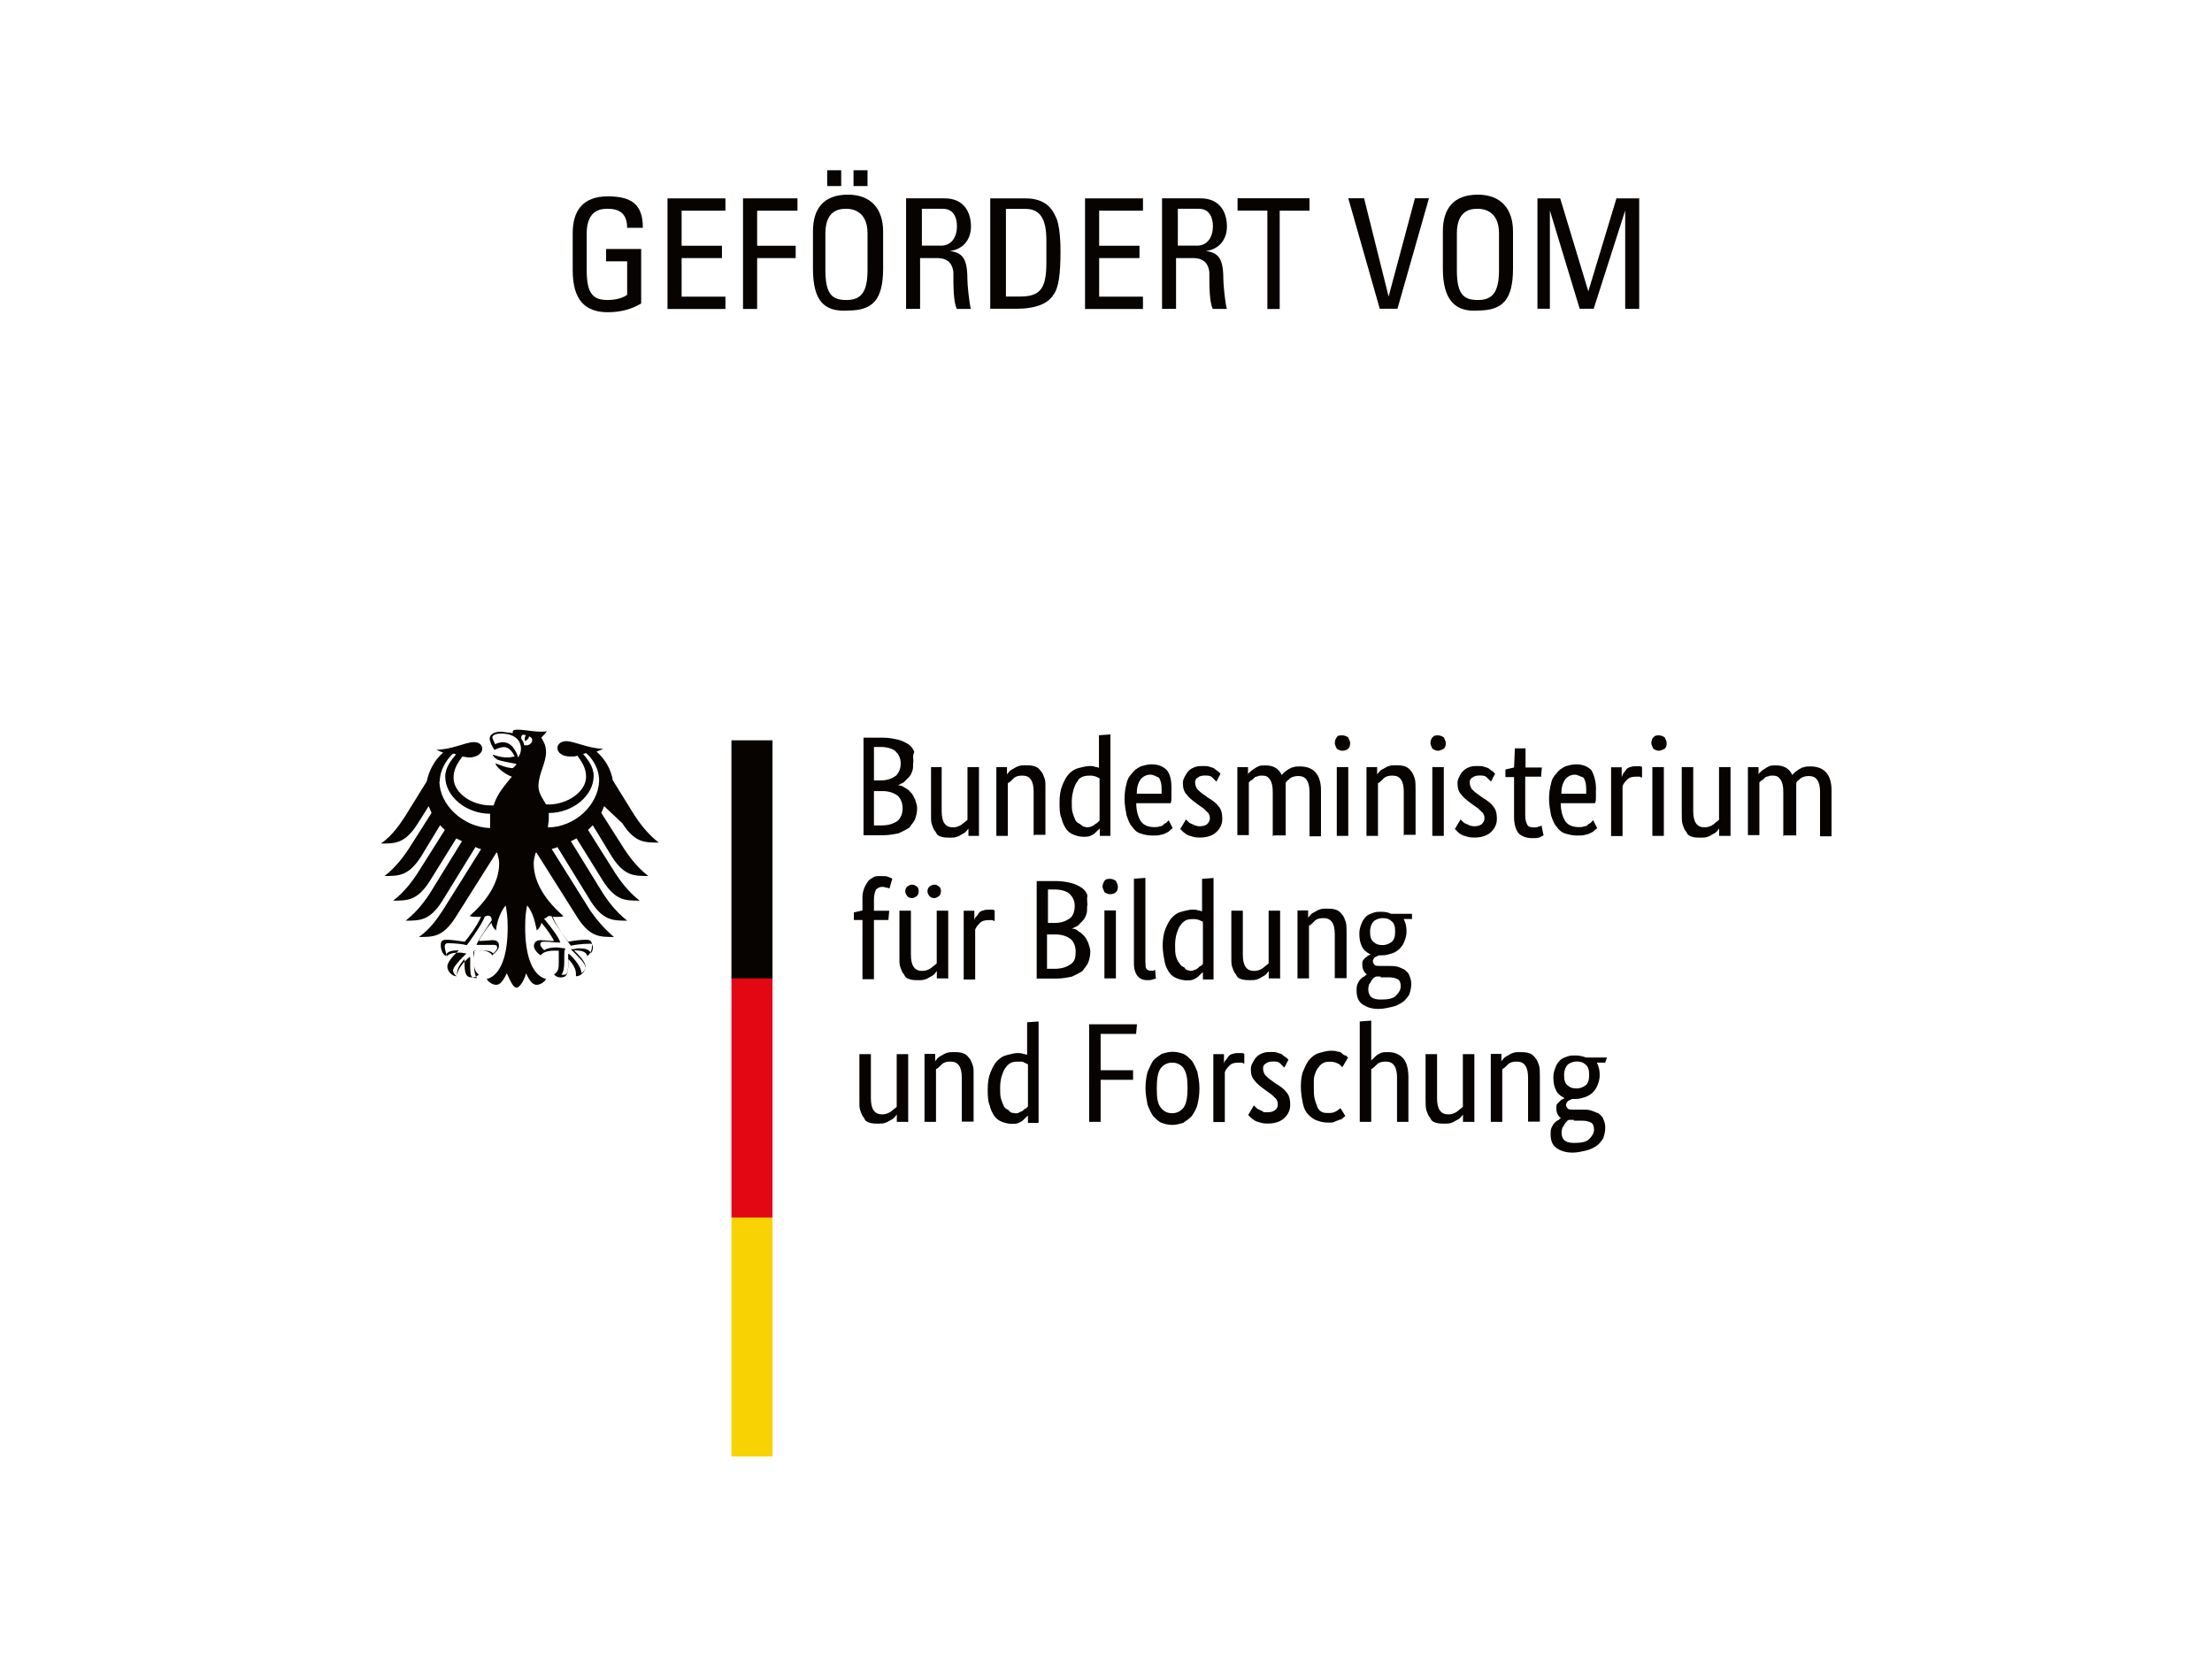 <?xml version="1.0" encoding="UTF-8"?>
<svg xmlns="http://www.w3.org/2000/svg" id="a" viewBox="0 0 210 159">
  <defs>
    <style>
      .b {
        fill: #f8d203;
      }

      .c {
        fill: #060300;
      }

      .d {
        fill: #e30714;
      }
    </style>
  </defs>
  <g>
    <path class="c" d="M86.69,72.37c0,.37,0,.64-.08.82-.08.27-.19.45-.37.64l-.45.45-.54.27h0c.27,0,.45.08.72.27.19.08.37.27.54.45s.27.45.37.64c.08.27.19.54.19.82,0,.37-.08.72-.19,1.01-.08.27-.37.54-.54.82-.27.19-.64.37-1.01.54-.37.08-.91.19-1.45.19h-1.9v-9.26h1.82c.54,0,1.01.08,1.45.19.37.08.72.27,1.01.45.27.19.45.45.54.72-.19.37-.08.64-.08,1.01h0l-.02-.05ZM85.51,72.45c0-.45-.19-.82-.45-1.09s-.82-.45-1.45-.45h-.64v3.18h.64c.64,0,1.09-.19,1.45-.45.27-.27.45-.64.45-1.18ZM85.69,76.73c0-.54-.19-.91-.45-1.18-.37-.27-.82-.45-1.45-.45h-.82v3.26h.72c.72,0,1.18-.19,1.55-.45.27-.27.45-.64.45-1.18h0ZM92.95,79.35h-1.01v-.72h0c0,.08-.08.08-.19.27-.08.08-.19.19-.37.27s-.27.19-.54.27c-.19.08-.45.08-.64.08-.27,0-.54,0-.82-.08s-.45-.19-.54-.45c-.19-.19-.27-.45-.37-.72s-.08-.64-.08-1.09v-4.36h1.01v4.17c0,.54.08.91.27,1.18.19.27.45.37.82.37.27,0,.54-.08.82-.27.19-.19.37-.27.54-.45v-5h1.09v6.53h0v.02ZM98.13,79.35v-4.17c0-.54-.08-.91-.27-1.18-.19-.27-.45-.37-.82-.37s-.64.08-.82.27-.37.37-.54.45v5h-1.09v-6.53h1.01v.72h0c0-.08.08-.08.19-.27.08-.08.19-.19.37-.27s.27-.19.54-.27c.19-.08.45-.08.64-.08.27,0,.54,0,.82.08s.45.19.64.45c.19.19.27.45.37.72s.08.64.08,1.09v4.26h-1.09v.08h-.02ZM100.59,76.17c0-.64.08-1.18.27-1.63.19-.45.37-.82.64-1.09s.54-.45.91-.54.72-.19,1.01-.19c.19,0,.37,0,.54.08.19,0,.27.08.37.08v-3.08l1.09-.08v9.63h-1.01v-.72h0c0,.08-.08.08-.19.19l-.27.27c-.08.08-.27.19-.45.27-.19.08-.45.08-.64.08-.27,0-.64-.08-.91-.19s-.54-.27-.72-.54c-.19-.27-.37-.64-.45-1.01-.19-.45-.19-.91-.19-1.55h0v.02ZM103.11,78.54c.19,0,.37,0,.45-.08.08,0,.27-.08.37-.19s.19-.08.27-.19l.19-.19v-3.99c-.08-.08-.19-.08-.37-.19-.08,0-.27-.08-.45-.08-.27,0-.45,0-.72.08-.19.08-.45.19-.54.45-.19.19-.27.45-.37.72-.08.27-.19.72-.19,1.18s0,.82.08,1.09.19.54.27.72.27.27.45.37c.19.19.37.27.54.27h.02ZM111.21,74.99v.72c0,.19,0,.37-.08.54h-3.26c0,.72.19,1.36.45,1.73s.72.54,1.26.54c.19,0,.37,0,.54-.08.19,0,.27-.08.37-.19s.19-.08.27-.19l.19-.19.37.72c0,.08-.08.08-.19.19s-.19.19-.37.27-.37.19-.54.19c-.19.08-.45.08-.82.08s-.82-.08-1.09-.19c-.37-.08-.64-.37-.82-.64-.27-.27-.37-.64-.54-1.09-.08-.45-.19-1.01-.19-1.55s.08-1.09.19-1.45c.08-.45.27-.72.54-1.01.19-.27.45-.45.82-.64.27-.08.64-.19,1.01-.19.64,0,1.09.19,1.45.54.37.45.45,1.09.45,1.82h0v.05ZM109.2,73.54c-.37,0-.72.19-.91.45-.27.37-.37.82-.37,1.36h2.36v-.45c0-.45-.08-.82-.27-1.09-.27-.08-.45-.27-.82-.27h.02ZM115.46,74.18l-.37-.37c-.19-.19-.45-.19-.72-.19s-.54.08-.64.19c-.19.08-.27.27-.27.45,0,.27.08.45.19.64.19.19.37.37.64.54l.37.27c.45.27.82.54,1.01.82.27.27.37.72.37,1.18,0,.54-.19.91-.54,1.26s-.91.54-1.55.54c-.27,0-.45,0-.72-.08-.19-.08-.37-.08-.54-.19s-.27-.19-.37-.27l-.27-.27.54-.91.19.19c.08.08.19.19.27.19.08.08.27.08.37.19.08,0,.27.08.45.08.37,0,.54-.08.72-.19.19-.19.27-.37.27-.54s0-.27-.08-.37c0-.08-.08-.19-.19-.27l-.27-.27c-.08-.08-.27-.19-.37-.27l-.37-.27c-.37-.27-.72-.54-.91-.82-.27-.27-.37-.64-.37-1.09,0-.27.08-.45.19-.64s.19-.37.37-.54c.19-.19.37-.27.64-.37.27-.08.45-.08.72-.08s.45,0,.64.08.37.08.45.19c.08.08.27.19.37.27l.19.19-.37.72h0l-.03.02ZM120.83,79.35v-4.17c0-.54-.08-.91-.27-1.18s-.37-.37-.72-.37c-.19,0-.37,0-.45.08-.19,0-.27.08-.37.19-.08.08-.19.19-.27.19l-.19.19v5h-1.09v-6.45h1.01v.72h0c0-.08.08-.19.19-.27s.19-.19.37-.27c.08-.08.27-.19.45-.27s.37-.08.64-.08c.72,0,1.26.27,1.55.91l.27-.27c.1-.1.27-.19.37-.27.19-.08.27-.19.45-.19.19-.08.37-.08.64-.08,1.26,0,2,.72,2,2.27v4.36h-1.09v-4.17c0-.54-.08-.91-.27-1.18s-.45-.37-.82-.37c-.27,0-.54.08-.72.19-.19.19-.37.27-.45.45v5h-1.18v.08h0l-.03-.03ZM128,79.35h-1.09v-6.53h1.09v6.53ZM127.45,71.27c-.19,0-.37-.08-.54-.19-.08-.19-.19-.37-.19-.54s.08-.45.19-.54c.08-.19.27-.19.54-.19.19,0,.37.08.54.19.08.19.19.37.19.54,0,.27-.08.45-.19.54-.08.08-.27.19-.54.19ZM133.27,79.35v-4.17c0-.54-.08-.91-.27-1.18s-.45-.37-.82-.37-.64.08-.82.27-.37.37-.54.45v5h-1.09v-6.53h1.01v.72h0c0-.08.08-.08.19-.27.08-.08.19-.19.37-.27s.27-.19.54-.27c.19-.08.45-.08.64-.08.27,0,.54,0,.82.08.27.08.45.19.64.45.19.19.27.45.37.72.08.27.08.64.08,1.09v4.26h-1.09v.08h-.02ZM137.07,79.35h-1.09v-6.53h1.09v6.53ZM136.53,71.27c-.19,0-.37-.08-.54-.19-.08-.19-.19-.37-.19-.54s.08-.45.19-.54c.19-.19.27-.19.54-.19.19,0,.37.08.54.19.08.19.19.37.19.54,0,.27-.08.45-.19.54-.19.08-.37.19-.54.19ZM141.53,74.18l-.37-.37c-.19-.19-.45-.19-.72-.19s-.54.08-.64.19c-.19.08-.27.27-.27.45,0,.27.08.45.19.64.19.19.37.37.64.54l.37.27c.45.27.82.54,1.01.82.27.27.37.72.37,1.18,0,.54-.19.91-.54,1.26s-.91.54-1.55.54c-.27,0-.45,0-.72-.08-.19-.08-.37-.08-.54-.19-.19-.08-.27-.19-.37-.27l-.27-.27.54-.91.19.19c.08.08.19.19.27.19.08.08.27.08.37.19.08,0,.27.08.45.08.37,0,.54-.08.72-.19.19-.19.27-.37.27-.54s0-.27-.08-.37c0-.08-.08-.19-.19-.27l-.27-.27c-.08-.08-.27-.19-.37-.27l-.37-.27c-.37-.27-.72-.54-.91-.82-.27-.27-.37-.64-.37-1.09,0-.27.08-.45.19-.64.08-.19.19-.37.37-.54.19-.19.37-.27.64-.37.27-.08.45-.08.72-.08s.45,0,.64.08.37.08.45.19c.08.08.27.19.37.27l.19.19-.37.72h0l-.03.02ZM146.25,73.73h-1.45v3.64c0,.45.08.72.19.91.08.19.27.27.64.27.19,0,.27,0,.45-.08.08,0,.19-.08.27-.08l.19.91-.37.19c-.19.08-.37.08-.72.08-.54,0-1.01-.19-1.26-.45s-.45-.82-.45-1.55v-3.8h-.82v-.72l.82-.19.08-1.82h1.01v1.82h1.55l-.08.91h0l-.03-.02ZM151.51,74.99v.72c0,.19,0,.37-.08.54h-3.26c0,.72.19,1.36.45,1.73s.72.54,1.26.54c.19,0,.37,0,.54-.08.19,0,.27-.08.37-.19.08-.08.19-.08.27-.19s.08-.08.19-.19l.37.72c0,.08-.08.08-.19.19-.08.08-.19.19-.37.27s-.37.19-.54.19c-.19.08-.45.08-.82.08s-.72-.08-1.09-.19-.64-.37-.82-.64c-.27-.27-.37-.64-.54-1.09-.08-.45-.19-1.01-.19-1.55s.08-1.09.19-1.45c.08-.45.27-.72.54-1.01.19-.27.45-.45.82-.64.27-.08.64-.19,1.01-.19.64,0,1.09.19,1.45.54.27.45.45,1.09.45,1.82h0v.05ZM149.51,73.54c-.37,0-.72.19-.91.45-.27.37-.37.82-.37,1.36h2.36v-.45c0-.45-.08-.82-.27-1.09-.27-.08-.54-.27-.82-.27h.02ZM155.87,73.81s-.08,0-.19-.08h-.37c-.37,0-.64.08-.82.27s-.37.37-.45.64v4.73h-1.09v-6.53h1.01v.91h0c.08-.08.08-.27.19-.37.08-.08.19-.27.27-.37.08-.08.27-.19.37-.19.19-.08.37-.08.54-.08h.37c.08,0,.19.08.19.08v1.01h0v-.02ZM157.96,79.35h-1.09v-6.53h1.09v6.53ZM157.5,71.27c-.19,0-.37-.08-.54-.19-.08-.19-.19-.37-.19-.54s.08-.45.19-.54c.19-.19.27-.19.54-.19.19,0,.37.08.54.19.08.19.19.37.19.54,0,.27-.08.45-.19.54-.19.08-.37.19-.54.19ZM164.22,79.35h-1.01v-.72h0c0,.08-.08.08-.19.27-.08.08-.19.19-.37.27s-.27.19-.54.27c-.19.08-.45.08-.64.08-.27,0-.54,0-.82-.08-.27-.08-.45-.19-.54-.45-.19-.19-.27-.45-.37-.72-.08-.27-.08-.64-.08-1.09v-4.36h1.09v4.17c0,.54.08.91.27,1.18s.45.37.82.37c.27,0,.54-.08.82-.27.19-.19.37-.27.54-.45v-5h1.09v6.53h-.1l.02.02ZM169.3,79.35v-4.17c0-.54-.08-.91-.27-1.18s-.37-.37-.72-.37c-.19,0-.37,0-.45.08-.19,0-.27.08-.37.19-.08.08-.19.19-.27.19l-.19.19v5h-1.09v-6.45h1.01v.72h0c0-.08.08-.19.19-.27.08-.08.19-.19.37-.27.08-.08.27-.19.45-.27s.37-.08.64-.08c.72,0,1.26.27,1.55.91l.27-.27c.08-.08.27-.19.37-.27.19-.08.27-.19.45-.19.19-.08.37-.08.64-.08,1.26,0,2,.72,2,2.27v4.36h-1.09v-4.17c0-.54-.08-.91-.27-1.18s-.45-.37-.82-.37c-.27,0-.54.08-.72.19-.19.19-.37.27-.45.45v5h-1.18v.08h0l-.03-.03ZM84.33,87.34h-1.36v5.62h-1.09v-5.62h-.82v-.72l.82-.19v-1.26c0-.37.08-.64.19-.91s.27-.45.37-.64c.19-.19.37-.27.54-.37s.45-.08.72-.08.45,0,.64.08.27.08.37.19l-.27.91c-.08,0-.08-.08-.27-.08-.08,0-.19-.08-.37-.08-.27,0-.45.08-.64.27-.08.19-.19.45-.19.91v1.09h1.45l-.08.91h0v-.02ZM89.95,92.88h-1.01v-.72h0c0,.08-.08.08-.19.27-.08.08-.19.19-.37.27s-.27.19-.54.27c-.19.08-.45.08-.64.08-.27,0-.54,0-.82-.08s-.45-.19-.54-.45c-.19-.19-.27-.45-.37-.72s-.08-.64-.08-1.09v-4.26h1.09v4.17c0,.54.08.91.27,1.18.19.27.45.37.82.37.27,0,.54-.08.82-.27.19-.19.37-.27.54-.45v-5h1.09v6.45h-.1.02ZM87.22,84.62c0,.19-.08.37-.19.45s-.27.19-.45.19-.37-.08-.45-.19-.19-.27-.19-.45.08-.37.19-.45.27-.19.45-.19.37.08.45.19c.08,0,.19.19.19.45ZM89.33,84.62c0,.19-.08.37-.19.45s-.27.19-.45.19-.37-.08-.45-.19-.19-.27-.19-.45.08-.37.19-.45.27-.19.45-.19.37.08.45.19c.08,0,.19.19.19.45ZM94.41,87.43s-.08,0-.19-.08h-.37c-.37,0-.64.08-.82.27s-.37.37-.45.64v4.73h-1.09v-6.53h1.01v.91h0c0-.08.08-.27.19-.37s.19-.27.27-.37c.08-.08.27-.19.37-.19.19-.08.37-.08.54-.08h.37c.08,0,.19.08.19.08v1.01h0v-.02ZM103.21,85.98c0,.37,0,.64-.08.82-.08.27-.19.45-.37.64l-.45.45c-.19.08-.37.19-.54.27h0c.27,0,.45.08.64.27.19.08.37.27.54.45s.27.45.37.64c.08.27.19.54.19.82,0,.37-.08.72-.19,1.01-.08.27-.37.54-.54.82-.27.19-.64.37-1.01.54-.37.08-.91.19-1.45.19h-1.9v-9.26h1.82c.54,0,1.01.08,1.45.19.37.08.72.27,1.01.45.27.19.45.45.54.72-.08.37,0,.64,0,1.01h0l-.02-.05ZM102.03,85.98c0-.45-.19-.82-.45-1.09s-.82-.45-1.45-.45h-.64v3.18h.64c.64,0,1.09-.19,1.45-.45.27-.19.45-.64.45-1.18ZM102.12,90.34c0-.54-.19-.91-.45-1.18-.37-.27-.82-.45-1.45-.45h-.82v3.26h.72c.72,0,1.18-.19,1.55-.45s.45-.64.45-1.18h0ZM105.94,92.88h-1.09v-6.45h1.09v6.45ZM105.4,84.89c-.19,0-.37-.08-.54-.19-.08-.19-.19-.37-.19-.54s.08-.37.19-.54.27-.19.54-.19c.19,0,.37.08.54.19.08.19.19.37.19.54,0,.27-.08.45-.19.54-.08.08-.27.19-.54.19ZM108.75,91.42c0,.27,0,.45.08.54s.19.19.37.19h.27s.12-.03.19-.08l.08.82c-.08,0-.19.08-.27.08-.19.08-.37.08-.54.08-.37,0-.64-.08-.91-.37-.19-.19-.37-.64-.37-1.18v-8.08l1.09-.08v8.08h0ZM110.38,89.8c0-.64.08-1.18.27-1.63s.37-.82.64-1.09.54-.45.91-.54.72-.19,1.01-.19c.19,0,.37,0,.54.08.19,0,.27.08.37.08v-3.08l1.09-.08v9.63h-1.01v-.72h0c0,.08-.08.08-.19.19l-.27.27c-.08.08-.27.19-.45.27-.19.08-.45.08-.64.08-.27,0-.64-.08-.91-.19s-.54-.27-.72-.54c-.19-.27-.37-.64-.45-1.01-.08-.45-.19-1.01-.19-1.55h0v.02ZM112.92,92.16c.19,0,.37,0,.45-.08.08,0,.27-.08.37-.19s.19-.19.27-.19l.19-.19v-3.99c-.08-.08-.19-.08-.37-.19-.08,0-.27-.08-.45-.08-.27,0-.45,0-.72.08-.19.08-.45.27-.54.45-.19.19-.27.45-.37.72s-.19.72-.19,1.18,0,.82.08,1.09.19.54.37.72c.08.19.27.27.45.37.08.19.27.27.45.27h0ZM121.46,92.88h-1.01v-.72h0c0,.08-.08.08-.19.27-.08.08-.19.19-.37.27s-.27.19-.54.27c-.19.08-.45.08-.64.08-.27,0-.54,0-.82-.08s-.45-.19-.54-.45c-.19-.19-.27-.45-.37-.72s-.08-.64-.08-1.09v-4.26h1.09v4.17c0,.54.08.91.27,1.18s.45.37.82.37c.27,0,.54-.08.82-.27.19-.19.37-.27.54-.45v-5h1.09v6.45h-.1.02ZM126.72,92.88v-4.17c0-.54-.08-.91-.27-1.18s-.45-.37-.82-.37-.64.08-.82.27-.37.37-.54.45v5h-1.09v-6.45h1.01v.72h0c0-.08.08-.08.19-.27.08-.08.19-.19.37-.27s.27-.19.54-.27c.19-.08.45-.08.64-.08.27,0,.54,0,.82.08.27.08.45.19.64.45.19.19.27.45.37.72.08.27.08.64.08,1.09v4.26h-1.11ZM134.08,87.24h-.82c.19.37.27.72.27,1.18,0,.37-.08.64-.19.91-.08.27-.27.54-.45.72-.19.19-.45.37-.72.45s-.54.19-.91.19h-.37c-.08.08-.19.08-.37.19-.08.08-.19.27-.19.37s.08.27.19.37c.08.08.27.08.54.08h.82c.27,0,.54,0,.82.08.27.08.45.19.64.27.19.19.37.27.45.54.08.19.19.45.19.82s-.08.64-.19,1.01c-.19.27-.37.54-.64.72-.27.19-.64.37-1.01.45s-.82.19-1.26.19c-.72,0-1.18-.19-1.55-.45s-.54-.72-.54-1.26c0-.27,0-.45.08-.64s.19-.37.27-.45.27-.27.37-.27c.08-.08.19-.19.27-.19h0c-.27-.19-.45-.54-.45-.91,0-.19,0-.37.08-.45s.19-.27.27-.27c.08-.08.19-.19.27-.19.08-.08.19-.08.19-.08h0c-.37-.19-.64-.37-.82-.72s-.27-.72-.27-1.26c0-.37.08-.64.19-.91.08-.27.27-.54.45-.72.19-.19.45-.27.72-.37s.54-.08.82-.08.64.08.82.19h2v.54h0l.02-.03ZM131.08,92.7h-.45c-.08.08-.19.08-.27.19s-.19.19-.19.27c-.08.08-.08.19-.19.27,0,.08-.08.27-.08.45,0,.72.37,1.01,1.18,1.01.64,0,1.18-.08,1.45-.37s.45-.54.45-.91c0-.27-.08-.54-.27-.64s-.45-.19-.82-.19h-.82v-.08h.02ZM132.45,88.44c0-.45-.08-.82-.37-1.01-.19-.19-.45-.27-.82-.27-.27,0-.54.08-.82.27-.19.19-.37.54-.37,1.01s.08.82.37,1.01c.19.19.45.27.82.27.27,0,.54-.08.82-.27.27-.19.37-.54.37-1.01ZM86.15,106.5h-1.01v-.72h0c0,.08-.08.08-.19.27-.08.08-.19.19-.37.27s-.27.19-.54.27c-.19.08-.45.08-.64.08-.27,0-.54,0-.82-.08s-.45-.19-.54-.45c-.19-.19-.27-.45-.37-.72s-.08-.64-.08-1.09v-4.26h1.09v4.17c0,.54.08.91.27,1.18.19.27.45.37.82.37.27,0,.54-.08.82-.27.19-.19.37-.27.54-.45v-5h1.09v6.45h-.1.02ZM91.31,106.5v-4.17c0-.54-.08-.91-.27-1.18-.19-.27-.45-.37-.82-.37s-.64.08-.82.27-.37.37-.54.45v5h-1.09v-6.45h1.01v.72h0c0-.08.08-.08.19-.27.08-.08.19-.19.37-.27s.27-.19.54-.27c.19-.08.45-.08.64-.08.27,0,.54,0,.82.08s.45.19.64.45c.19.19.27.45.37.72s.08.64.08,1.09v4.26h-1.11ZM93.77,103.42c0-.64.08-1.18.27-1.63.19-.45.37-.82.64-1.09s.54-.45.91-.54.72-.19,1.01-.19c.19,0,.37,0,.54.08.19,0,.27.08.37.08v-3.08l1.09-.08v9.63h-1.01v-.72h0c0,.08-.08.08-.19.19l-.27.27c-.08.08-.27.19-.45.27-.19.08-.45.08-.64.08-.27,0-.64-.08-.91-.19s-.54-.27-.72-.54c-.19-.27-.37-.64-.45-1.01-.19-.45-.19-1.01-.19-1.55h0v.02ZM96.31,105.69c.19,0,.37,0,.45-.08s.27-.08.37-.19.19-.19.27-.19l.19-.19v-3.99c-.08-.08-.19-.08-.37-.19-.08-.08-.27-.08-.45-.08-.27,0-.45,0-.72.08-.19.08-.45.27-.54.45-.19.19-.27.45-.37.72s-.19.72-.19,1.18,0,.82.08,1.09.19.54.27.72.27.27.45.37c.19.27.37.27.54.27h.02ZM103.4,106.5v-9.26h4.54l-.08.91h-3.37v3.45h3.08v.91h-3.08v3.99s-1.09,0-1.09,0ZM108.75,103.32c0-.64.08-1.09.19-1.55.19-.45.37-.82.54-1.09.27-.27.54-.45.82-.64.27-.08.64-.19,1.01-.19s.72.08,1.01.19c.27.08.54.37.82.64.19.27.37.64.54,1.09.08.45.19.91.19,1.55s-.08,1.09-.19,1.55-.37.82-.54,1.09c-.27.27-.54.45-.82.64-.27.08-.64.19-1.01.19s-.72-.08-1.01-.19c-.27-.08-.54-.37-.82-.64-.19-.27-.37-.64-.54-1.09-.08-.45-.19-1.01-.19-1.55ZM112.74,103.32c0-.91-.08-1.45-.37-1.9-.27-.37-.64-.54-1.09-.54s-.82.19-1.09.54c-.27.37-.37,1.01-.37,1.9s.08,1.45.37,1.82.64.54,1.09.54.82-.19,1.09-.54c.27-.37.37-1.01.37-1.82ZM118.11,100.96s-.08,0-.19-.08h-.37c-.37,0-.64.08-.82.27s-.37.37-.45.64v4.73h-1.09v-6.45h1.01v.91h0c0-.08.08-.27.19-.37s.19-.27.27-.37c.08-.08.27-.19.37-.19.19-.08.37-.08.54-.08h.37c.08,0,.19.08.19.08v.91h0ZM121.91,101.33l-.37-.37c-.19-.19-.45-.19-.72-.19s-.54.08-.64.19c-.19.08-.27.27-.27.45,0,.27.08.45.19.64.19.19.37.37.64.54l.37.27c.45.27.82.54,1.01.82.27.27.37.72.37,1.18,0,.54-.19.91-.54,1.26s-.91.54-1.55.54c-.27,0-.45,0-.72-.08-.19-.08-.37-.08-.54-.19s-.27-.19-.37-.27l-.27-.27.54-.91.19.19c.08.08.19.19.27.19.08.08.27.08.37.19s.27.08.45.08c.37,0,.54-.08.72-.19.19-.19.27-.27.27-.54,0-.19,0-.27-.08-.37,0-.08-.08-.19-.19-.27l-.27-.27c-.08-.08-.27-.19-.37-.27l-.37-.27c-.37-.27-.72-.54-.91-.82-.27-.27-.37-.64-.37-1.09,0-.27.08-.45.19-.64s.19-.37.37-.54c.19-.19.37-.27.64-.37.27-.08.45-.08.72-.08s.45,0,.64.08.37.08.45.19.27.19.37.27l.19.19-.37.72h0l-.03.02ZM127.45,101.33l-.08-.08-.19-.19c-.08-.08-.19-.08-.37-.19-.08,0-.27-.08-.45-.08-.27,0-.45,0-.64.08s-.37.19-.54.45c-.19.19-.27.45-.37.72s-.08.64-.08,1.09,0,.91.08,1.18c.08.37.19.54.27.82.08.19.27.37.45.45s.37.08.64.08c.37,0,.54-.08.72-.19s.27-.19.37-.27l.45.72c0,.08-.08.08-.19.19-.08.08-.19.19-.37.19-.08.08-.27.08-.45.19s-.45.08-.64.08c-.37,0-.72-.08-1.01-.19-.27-.08-.54-.27-.82-.54-.27-.27-.45-.64-.54-1.09s-.19-1.01-.19-1.63.08-1.18.27-1.55c.19-.45.37-.82.64-1.09s.54-.45.91-.54.64-.19,1.01-.19c.27,0,.45,0,.64.08.19,0,.37.08.45.19s.27.19.37.19l.19.19-.54.91h0ZM132.63,106.5v-4.17c0-.54-.08-.91-.27-1.18s-.45-.37-.82-.37-.64.08-.82.27-.37.37-.54.45v5h-1.09v-9.53l1.09-.08v3.8h0c0-.08.08-.08.19-.19l.27-.27c.08-.08.27-.19.45-.27.19-.08.45-.08.72-.08.54,0,1.01.19,1.36.54s.54,1.01.54,1.82v4.26h-1.09.02ZM139.9,106.5h-1.01v-.72h0c0,.08-.08.08-.19.27-.08.08-.19.19-.37.27s-.27.19-.54.27c-.19.08-.45.08-.64.08-.27,0-.54,0-.82-.08-.27-.08-.45-.19-.54-.45-.19-.19-.27-.45-.37-.72-.08-.27-.08-.64-.08-1.09v-4.26h1.09v4.17c0,.54.08.91.27,1.18s.45.37.82.37c.27,0,.54-.08.82-.27.19-.19.37-.27.54-.45v-5h1.09v6.45h-.1.02ZM145.07,106.5v-4.17c0-.54-.08-.91-.27-1.18s-.45-.37-.82-.37-.64.08-.82.27-.37.37-.54.45v5h-1.09v-6.45h1.01v.72h0c0-.08.08-.08.19-.27.08-.08.19-.19.37-.27s.27-.19.54-.27c.19-.08.45-.08.64-.08.27,0,.54,0,.82.08.27.08.45.19.64.45.19.19.27.45.37.72.08.27.08.64.08,1.09v4.26h-1.11ZM152.42,100.88h-.82c.19.37.27.72.27,1.18,0,.37-.08.64-.19.91-.08.27-.27.54-.45.72s-.45.37-.72.45-.54.19-.91.19h-.37c-.08.08-.19.08-.37.19-.08.08-.19.27-.19.37s.08.27.19.37c.08.08.27.08.54.08h.82c.27,0,.64,0,.82.08.27.08.45.19.72.27.19.19.37.27.45.54.08.19.19.45.19.82s-.08.64-.19,1.01c-.19.27-.37.54-.64.72s-.64.37-1.01.45c-.37.08-.82.19-1.26.19-.72,0-1.18-.19-1.55-.45s-.54-.72-.54-1.26c0-.27,0-.45.08-.64s.19-.37.27-.45.27-.27.37-.27c.08-.08.19-.19.27-.19h0c-.27-.19-.45-.54-.45-.91,0-.19,0-.37.08-.45l.27-.27c.08-.08.19-.19.27-.19.08-.08.19-.08.19-.08h0c-.37-.19-.64-.37-.82-.72s-.27-.72-.27-1.26c0-.37.08-.64.19-.91.08-.27.27-.54.45-.72s.45-.27.72-.37.54-.08.82-.08.64.08.91.19h2l-.19.54h0l.03-.03ZM149.43,106.31h-.45c-.08,0-.19.08-.27.19s-.19.19-.19.27c-.08.08-.08.19-.19.27,0,.08-.08.27-.08.45,0,.72.37,1.01,1.18,1.01.64,0,1.18-.08,1.45-.37s.45-.54.45-.91c0-.27-.08-.54-.27-.64s-.45-.19-.82-.19h-.82v-.08h.02ZM150.87,102.05c0-.45-.08-.82-.37-1.01-.19-.19-.45-.27-.82-.27-.27,0-.54.08-.82.27-.19.19-.37.54-.37,1.01s.08.82.37,1.01c.19.19.45.27.82.27.27,0,.54-.08.82-.27.27-.19.37-.54.37-1.01Z"></path>
    <polygon class="b" points="71.71 115.58 73.34 115.58 73.34 138.27 69.44 138.27 69.44 115.58 71.71 115.58"></polygon>
    <polygon class="d" points="71.71 92.8 73.34 92.8 73.34 115.58 69.44 115.58 69.44 92.8 71.71 92.8"></polygon>
    <path class="c" d="M59.09,78.17c1.18,1.82,2.09,1.82,3.45,1.82-1.18-.91-1.9-2-2.27-2.54l-2.09-3.37c-.19-1.09-.72-2-1.55-2.73.27-.08.45-.19.64-.27-1.36,0-2.73-.72-3.53-.72-.45,0-.82.27-.82.64,0,.45.45.82,1.26.82.19,0,.45,0,.64-.08.45.64.82,1.18.82,2,0,1.45-1.82,2.63-3.53,2.63h-.27c-.19-.37-.72-1.01-.72-1.73,0-1.18.72-2.19.72-3.26,0-.72-.37-1.18-.45-1.36.19-.19.45-.45.54-.64-.08.08-.27.08-.54.08-.82,0-1.55-.19-2.27-.19-.37,0-.45.08-.45.27v.08c-.19-.08-.27-.08-.45-.08s-.45-.08-.64-.08c-.82,0-1.09.37-1.09.64s.19.72.45,1.09c.37-.19.72-.27.91-.27.45,0,.82.45,1.01.91-.27,0-.37.08-.64.08-.82,0-1.36-.27-1.45-.27h0c0,.08.27.45.64.54.64.19,1.45.27,1.63.37,0,0-.19.27-.37.37h-.08c-.64-.08-.82-.19-1.55-.45h0c0,.27.82,1.01,1.55,1.26-.64.82-1.36,1.55-1.73,2.73h-.27c-1.82,0-3.53-1.18-3.53-2.63,0-.82.37-1.36.82-2,.27,0,.45.08.64.08.82,0,1.26-.45,1.26-.82s-.27-.64-.82-.64c-.72,0-2.09.72-3.53.72.19.08.37.19.64.27-.82.72-1.36,1.73-1.55,2.73l-2.09,3.37c-.37.54-1.09,1.73-2.27,2.54,1.36,0,2.27,0,3.45-1.82l1.09-1.73c.08.19.19.45.27.64l-2.19,3.45c-.37.54-1.09,1.63-2.27,2.54,1.36,0,2.27,0,3.45-1.82l1.82-3,.45.45-2.63,4.17c-.37.54-1.09,1.63-2.27,2.54,1.36,0,2.27,0,3.45-1.82l2.54-4.09c.19.08.37.19.54.27l-3.08,5c-.37.54-1.09,1.63-2.27,2.54,1.36,0,2.27,0,3.45-1.82l3.18-5.17c.19.08.37.19.54.19l-3.64,5.81c-.37.54-1.09,1.73-2.27,2.54,1.36,0,2.27,0,3.45-1.82l3.9-6.18h.08c.08.37.19.64.19,1.01,0,1.9-1.26,3.64-2.81,5,.08,0,.27.08.45.08h.64c-.37.82-1.09,1.82-1.55,2.36-.54-.08-1.26-.19-1.73-.19-.54,0-.54.27-.54.54,0,.45.19.82.45,1.01.08-.27.27-.54,1.18-.54h.08c-.27.27-1.09,1.01-1.09,1.55,0,.37.37.91.91.91v-.27c0-.45.37-1.01.72-1.36v.19c0,1.09.08,1.55.72,1.55.37,0,.54-.19.64-.27-.45-.37-.45-.72-.45-1.26v-1.01h.54s.91-.08,1.18.45c.27-.27.64-.54.64-.91,0-.27-.08-.54-.64-.54-.19,0-.72.08-1.26.08.08-.27.72-1.18,1.18-1.73.08.27.19.54.45.72,0-.37.27-1.63.91-2.36.08.45.19,1.01.19,2.09,0,2.63-.64,4.54-2,4.9.19.27.54.54.91.54.45,0,.72-.54,1.01-1.09.19.37.54,1.36.91,1.36s.82-.91.91-1.36c.27.54.54,1.09,1.01,1.09.37,0,.72-.27.91-.54-1.36-.37-2-2.27-2-4.9,0-1.09.08-1.63.19-2.09.64.72.82,2,.91,2.36.27-.19.37-.45.45-.72.54.64,1.09,1.45,1.18,1.73-.45,0-1.09-.08-1.26-.08-.45,0-.64.27-.64.54,0,.37.37.72.64.91.27-.45,1.18-.45,1.18-.45h.54v1.01c0,.64,0,.91-.45,1.26.08.08.27.27.64.27.64,0,.72-.45.72-1.55v-.19c.37.37.72.91.72,1.36v.27c.54,0,.91-.54.91-.91,0-.54-.82-1.26-1.09-1.55h.08c.91,0,1.09.27,1.18.54.27-.19.45-.54.45-1.01,0-.27-.08-.54-.54-.54s-1.18.08-1.73.19c-.37-.54-1.18-1.55-1.55-2.36h.64c.19,0,.37,0,.45-.08-1.55-1.36-2.81-3.08-2.81-5,0-.27.08-.64.19-1.01h.08l3.9,6.18c1.18,1.82,2.09,1.82,3.45,1.82-1.09-.91-1.9-2-2.27-2.54l-3.64-5.81c.19-.08.37-.08.54-.19l3.18,5.17c1.18,1.82,2.09,1.82,3.45,1.82-1.18-.91-1.9-2-2.27-2.54l-3.08-5c.19-.08.37-.19.54-.27l2.54,4.09c1.18,1.82,2.09,1.82,3.45,1.82-1.18-.91-1.9-2-2.27-2.54l-2.63-4.17.45-.45,1.82,3c1.18,1.82,2.09,1.82,3.45,1.82-1.18-.91-1.9-2-2.27-2.54l-2.19-3.45c.08-.19.19-.45.27-.64l1.73,1.63h.05l-.03.02ZM41.75,74.18c0-1.26.91-2.36,1.26-2.63.08,0,.19,0,.27.08-.37.45-1.01,1.18-1.01,2.09,0,1.9,2,3.53,4.26,3.53v1.36c-2.54-.08-4.81-2.19-4.81-4.44h.03ZM45.2,89.7h1.63c.19,0,.37,0,.37.27,0,.19-.19.37-.37.54-.27-.27-.64-.27-1.18-.27-.27,0-.54,0-.72.08h0v.08c0,.19.08.37.08.64v.54c0,.64.08,1.01.27,1.26h-.19c-.37,0-.45-.19-.45-1.26v-.72h-.08c-.54.45-1.18,1.18-1.18,1.82-.19-.08-.37-.37-.37-.54,0-.27.45-.82,1.01-1.36l.27-.27h-.08c-.08,0-.37-.08-.54-.08-.64,0-1.01.08-1.26.37-.08-.45-.19-.72-.19-.91,0-.08,0-.19.08-.27s.19-.08.19-.08h0c.72,0,1.45.08,1.82.19h0c.08-.08,1.36-1.82,1.73-2.73.08,0,.19-.08.27-.08.27,0,.37.19.37.45-.72,1.09-1.26,1.82-1.45,2.36h0l-.03-.02ZM52.2,86.97c.08,0,.19,0,.27.08.37.91,1.63,2.63,1.73,2.73h0c.27-.08,1.09-.19,1.82-.19h0c.08,0,.19,0,.19.08,0,0,.08.08.08.27s-.08.45-.19.54c-.19-.37-.54-.45-1.18-.45-.19,0-.37.08-.54.08h-.19l.37.37c.54.54,1.01,1.01,1.01,1.36,0,.19-.19.45-.37.54,0-.54-.64-1.36-1.18-1.82h-.08v.72c0,1.09-.08,1.26-.45,1.26h-.19c.19-.27.27-.64.27-1.26v-.54c0-.27,0-.45.08-.64v-.08h-.08c-.19,0-.54-.08-.72-.08-.54,0-.91.08-1.18.27-.19-.19-.37-.37-.37-.54,0-.27.19-.27.37-.27h.27c.27,0,.54.08,1.26.08h0c-.19-.54-.72-1.26-1.55-2.27.27-.08.37-.27.54-.27h-.02l.02.02ZM49.19,71.91c-.08-.37-.27-.64-.45-.91s-.54-.54-1.01-.54c-.19,0-.54.08-.72.19-.08-.19-.27-.54-.27-.64,0-.19.27-.37.82-.37,1.18,0,1.9.54,1.9,1.45,0,.27-.08.54-.27.82h0ZM49.75,70.73c0-.27-.19-.45-.27-.64,0-.27.08-.45.45-.27-.19.19-.08.54-.08.54,0,0,.37-.19.37-.45.64.19.19,1.01-.45.82h-.02ZM52.02,78.54c0-.27.08-.54.08-.82v-.54c2.27,0,4.26-1.63,4.26-3.53,0-.91-.64-1.63-1.01-2.09.08,0,.19,0,.27-.08.37.27,1.26,1.26,1.26,2.63-.08,2.36-2.36,4.44-4.9,4.44h.03Z"></path>
    <polygon class="c" points="73.34 70.28 73.34 92.88 71.71 92.88 69.44 92.88 69.44 70.28 73.34 70.28"></polygon>
  </g>
  <g>
    <path class="c" d="M59.54,21.66c0-1.17-.5-1.84-1.84-1.84-.5,0-2,0-2,2.33v3.5c0,2.33.67,2.83,2,2.83.99,0,1.66-.33,1.84-.5v-3.17h-2v-1.17h3.33v5.17c-.83.5-1.84.83-3.17.83-2.16,0-3.33-1.17-3.33-4v-3.5c0-2.16.99-3.5,3.33-3.5s3.33.83,3.33,2.99h-1.5v.03h0Z"></path>
    <path class="c" d="M63.37,29.31v-10.48h5.5v1.17h-4.16v3.33h3.83v1.17h-3.83v3.66h4.16v1.17h-5.5s0-.02,0-.02Z"></path>
    <path class="c" d="M70.54,29.31v-10.48h5.17v1.17h-3.83v3.33h3.66v1.17h-3.66v4.83h-1.34v-.02Z"></path>
    <path class="c" d="M77.18,25.48v-3.5c0-2.16.99-3.5,3.33-3.5,2.16,0,3.33,1.33,3.33,3.5v3.5c0,2.99-.99,4-3.33,4-2.33.16-3.33-.99-3.33-4ZM79.86,17.66h-1.33v-1.5h1.33v1.5ZM82.36,25.65v-3.5c0-2.16-1.5-2.33-2-2.33s-2,0-2,2.33v3.5c0,2.33.67,2.83,2,2.83s2-.67,2-2.83ZM82.36,17.66h-1.33v-1.5h1.33v1.5Z"></path>
    <path class="c" d="M87.35,24.49v4.83h-1.33v-10.49h3.66c1.84,0,2.5,1.33,2.5,2.67,0,1.17-.67,2.16-2,2.33h0c1.17.16,1.66.67,1.66,2.67,0,.5.16,2.16.33,2.83h-1.33c-.33-.67-.33-2.16-.33-3.5-.16-1.33-1.17-1.33-1.66-1.33h-1.5ZM87.35,23.32h2c.99,0,1.5-.83,1.5-1.84,0-.83-.33-1.66-1.33-1.66h-2v3.5h-.17Z"></path>
    <path class="c" d="M94.18,18.83h3.17c1.33,0,2.33.5,2.83,1.66.5.83.5,2.99.5,3.33,0,2.16-.16,3.5-.67,4.16-.5.83-1.66,1.33-3.5,1.33h-2.5v-10.48h.17ZM95.51,28.15h1.33c1.84,0,2.5-.67,2.5-3.17v-2.16c0-2.16-.67-2.99-2-2.99h-1.84v8.33h0Z"></path>
    <path class="c" d="M103.01,29.31v-10.48h5.5v1.17h-4.16v3.33h3.83v1.17h-3.83v3.66h4.16v1.17h-5.5s0-.02,0-.02Z"></path>
    <path class="c" d="M111.65,24.49v4.83h-1.33v-10.49h3.66c1.84,0,2.5,1.33,2.5,2.67,0,1.17-.67,2.16-2,2.33h0c1.17.16,1.66.67,1.66,2.67,0,.5.16,2.16.33,2.83h-1.33c-.33-.67-.33-2.16-.33-3.5-.16-1.33-1.17-1.33-1.66-1.33h-1.5ZM111.65,23.32h2c.99,0,1.5-.83,1.5-1.84,0-.83-.33-1.66-1.33-1.66h-2v3.5h-.17Z"></path>
    <path class="c" d="M124.32,18.83v1.17h-2.83v9.33h-1.17v-9.34h-2.83v-1.17h6.83Z"></path>
    <path class="c" d="M132.65,29.31h-1.66l-2.99-10.49h1.5l2.33,9.33h0l2.5-9.33h1.33l-2.99,10.49h-.02Z"></path>
    <path class="c" d="M136.98,25.48v-3.5c0-2.16.99-3.5,3.33-3.5,2.16,0,3.33,1.33,3.33,3.5v3.5c0,2.99-.99,4-3.33,4-2.16.16-3.33-.99-3.33-4ZM142.31,25.65v-3.5c0-2.16-1.5-2.33-2-2.33s-2,0-2,2.33v3.5c0,2.33.67,2.83,2,2.83s2-.67,2-2.83Z"></path>
    <path class="c" d="M147.29,29.31h-1.33v-10.48h2.16l2.67,8.83h0l2.67-8.83h2.16v10.49h-1.33v-9.34h0l-2.99,9.33h-1.33l-2.83-9.33h0v9.33h.16,0Z"></path>
  </g>
</svg>

